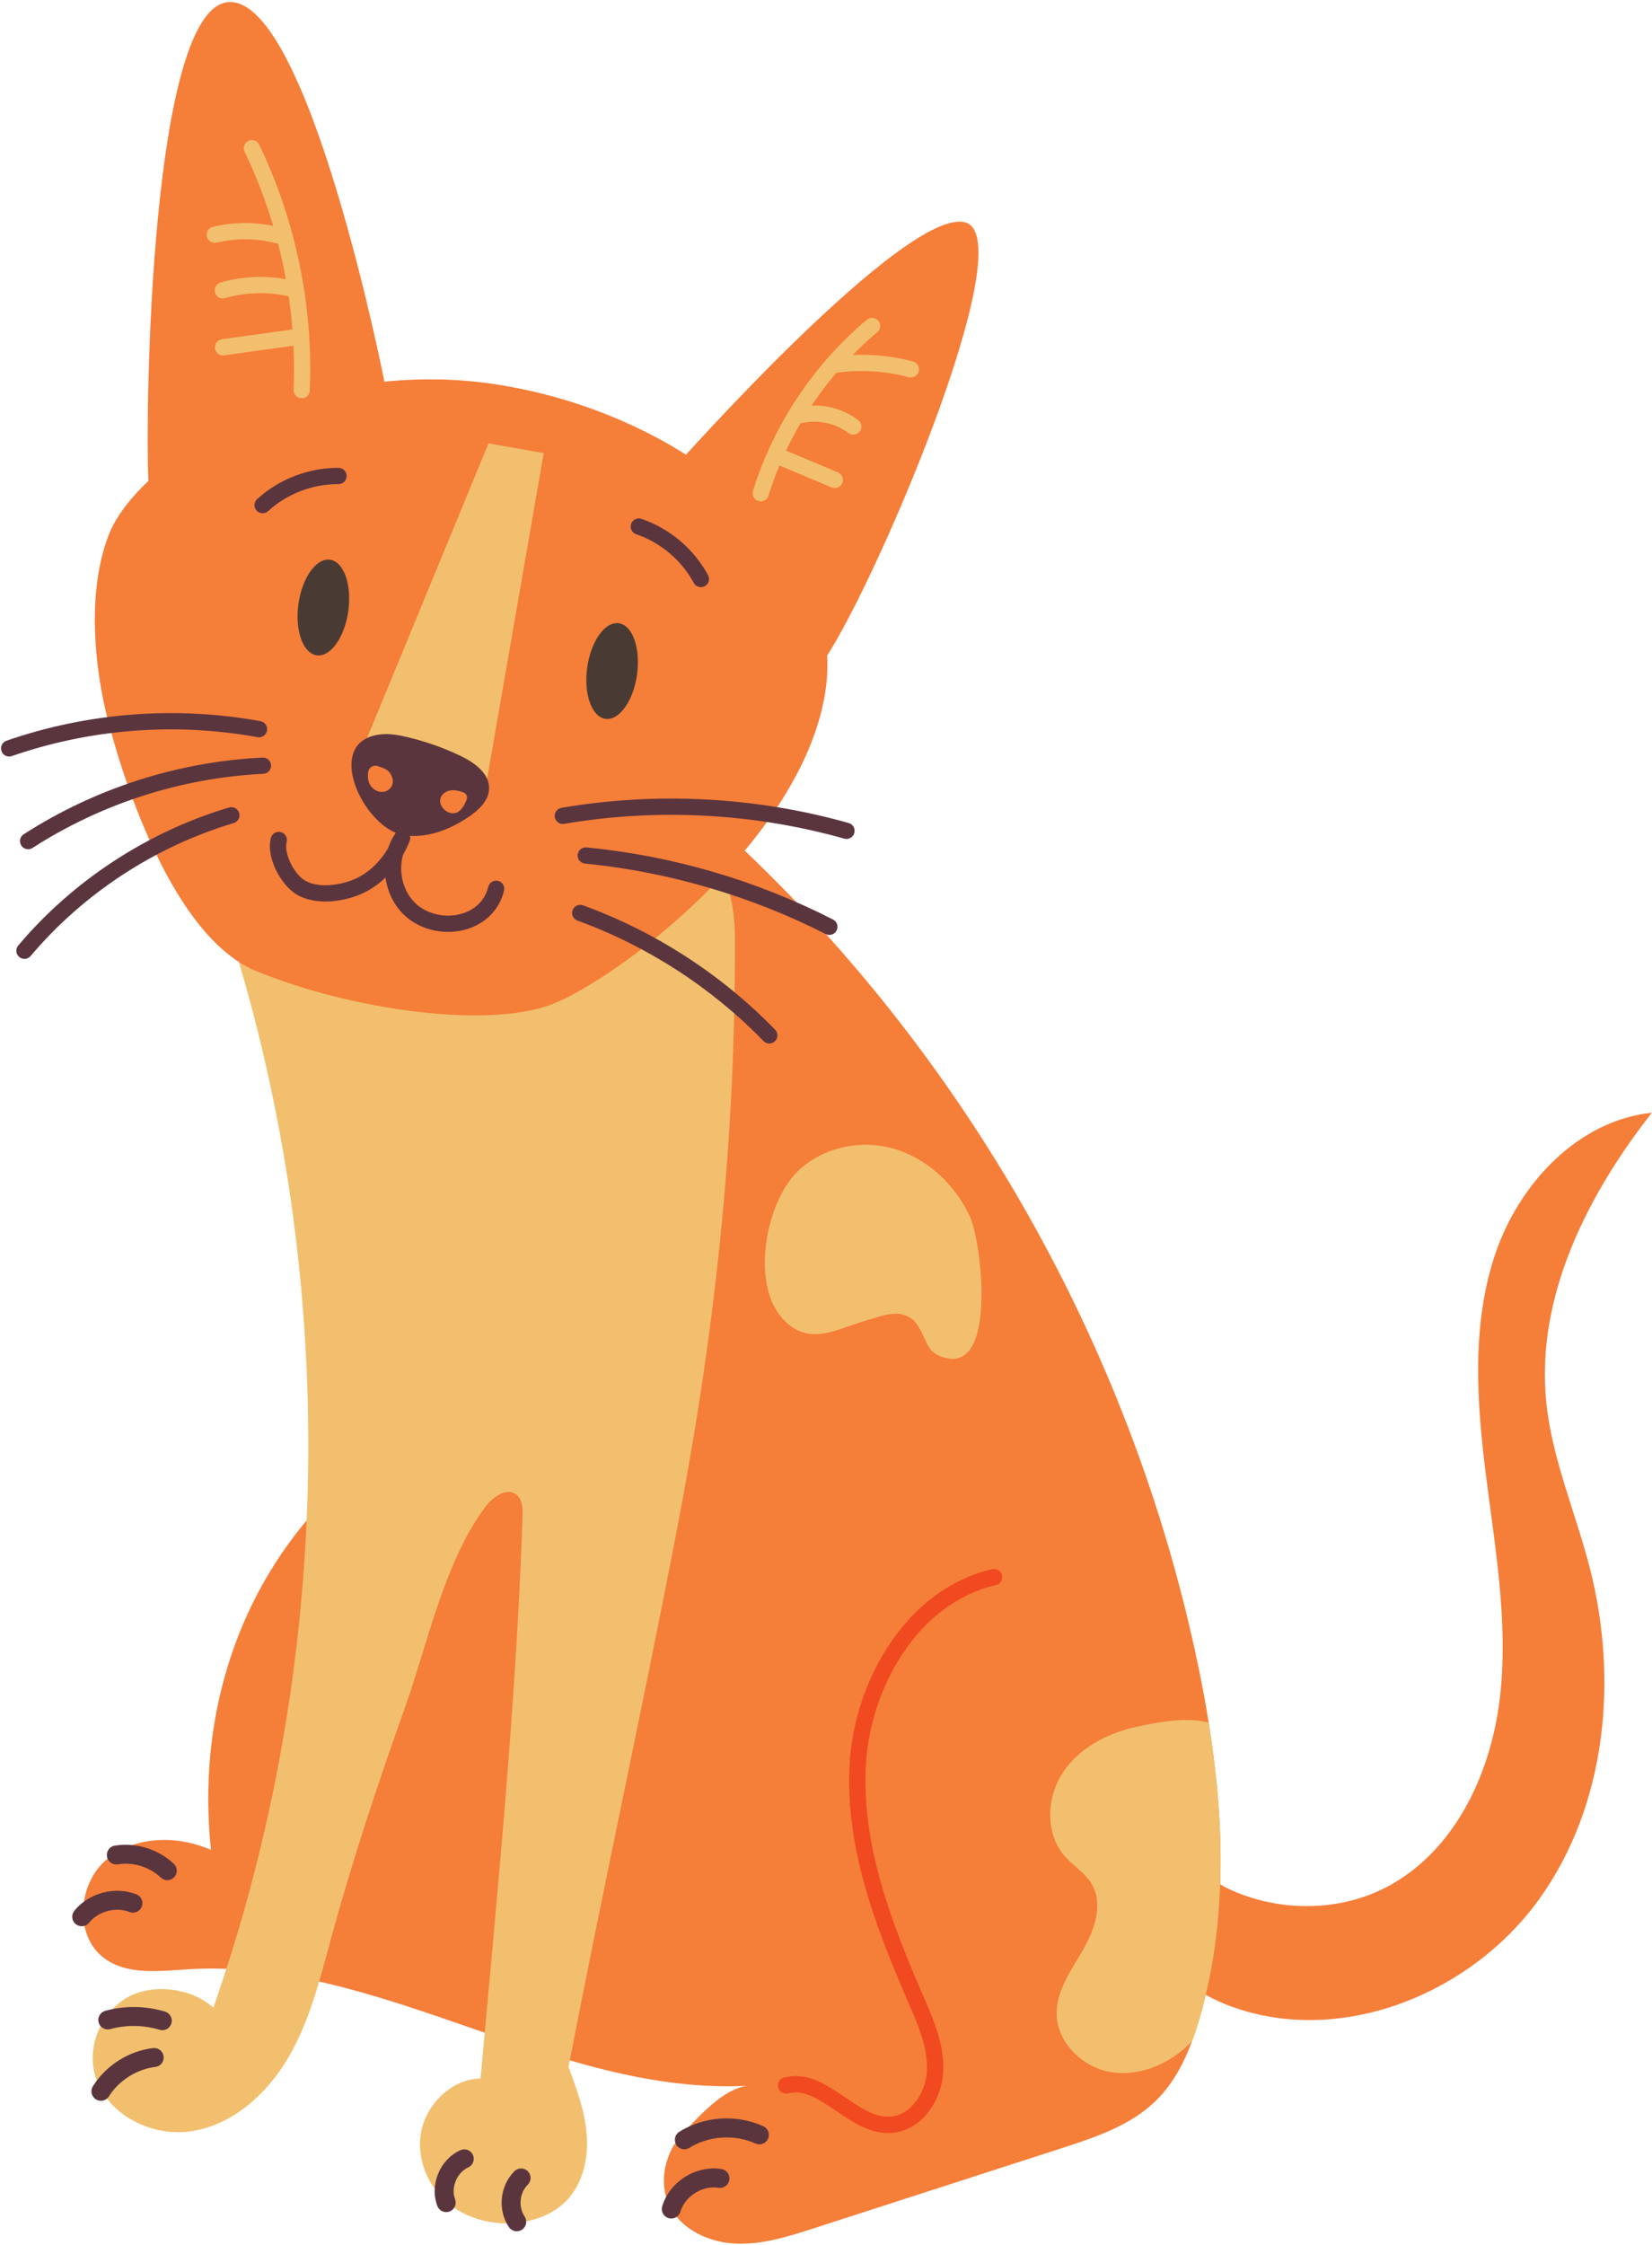 <?xml version="1.0" encoding="UTF-8" standalone="no"?><svg xmlns="http://www.w3.org/2000/svg" xmlns:xlink="http://www.w3.org/1999/xlink" fill="#000000" height="425" preserveAspectRatio="xMidYMid meet" version="1" viewBox="130.9 37.4 313.0 425.0" width="313" zoomAndPan="magnify"><g><g id="change1_1"><path d="M 394.895 393.984 C 407.047 386.887 413.508 372.633 415.102 358.652 C 416.695 344.672 414.191 330.598 412.43 316.637 C 410.672 302.672 409.703 288.16 414.203 274.828 C 418.703 261.492 429.879 249.543 443.875 248.074 C 431.57 263.758 421.859 283.027 423.863 302.863 C 424.953 313.645 429.418 323.762 432.113 334.258 C 437.547 355.391 435.273 379.191 422.559 396.926 C 409.844 414.656 385.723 424.617 365.059 417.605 C 359.098 415.582 353.301 411.98 350.516 406.336 C 348.633 402.52 348.211 396.129 351.23 392.648 C 355.801 387.379 358.523 392.59 363.613 394.996 C 373.387 399.609 385.496 399.477 394.895 393.984" fill="#f57e39"/></g><g id="change1_2"><path d="M 358.176 419.527 C 357.742 421.012 357.266 422.488 356.723 423.941 C 355.18 428.066 353.102 431.977 349.992 435.047 C 345.18 439.816 338.484 442.043 332.043 444.125 C 316.391 449.18 300.734 454.238 285.078 459.293 C 280.266 460.848 275.32 462.422 270.266 462.191 C 265.215 461.961 259.941 459.543 257.73 454.992 C 255.566 450.527 256.91 444.848 260.328 441.254 C 263.504 437.918 267.926 432.918 272.508 432.305 C 254.461 433.246 237.156 427.254 219.848 421.262 C 202.41 415.227 184.969 409.191 166.75 410.238 C 161.234 410.559 155.141 411.445 150.684 408.18 C 144.98 403.992 145.59 394.352 150.887 389.66 C 156.184 384.969 164.406 384.801 170.879 387.652 C 168.352 364.066 174.996 340.648 190.918 323.07 C 197.109 292.258 198.371 260.652 195.59 229.348 C 195.293 226.027 194.992 222.488 196.562 219.543 C 198.434 216.035 202.441 214.328 206.145 212.883 C 224.98 205.539 246.449 199.605 265.289 192.262 C 312.086 234.055 345.035 291.094 357.855 352.508 C 358.621 356.16 359.316 359.848 359.906 363.555 C 362.91 382.25 363.445 401.445 358.176 419.527" fill="#f57e39"/></g><g id="change2_1"><path d="M 174.5 214.121 C 195.293 279.906 194.156 352.422 171.316 417.523 C 167.316 413.805 159.895 412.863 155.125 415.527 C 150.355 418.191 147.633 424.09 148.703 429.449 C 150.27 437.297 159.258 442.133 167.164 440.918 C 175.074 439.703 181.594 433.75 185.609 426.832 C 189.625 419.91 191.555 412.016 193.66 404.293 C 197.672 389.594 202.484 375.125 207.602 360.777 C 211.926 348.637 215.051 333.148 222.832 322.734 C 224.262 320.82 226.926 318.91 228.781 320.414 C 229.914 321.332 229.961 323.012 229.91 324.469 C 228.695 360.082 225.164 395.43 221.949 430.938 C 216.824 430.965 212.156 435.297 210.871 440.258 C 209.586 445.219 211.543 450.754 215.363 454.168 C 219.188 457.582 224.637 458.922 229.703 458.152 C 232.805 457.684 235.848 456.43 238.066 454.223 C 241.262 451.043 242.387 446.242 242.074 441.746 C 241.762 437.254 240.176 432.961 238.609 428.734 C 245.207 394.742 252.242 362.645 258.844 328.648 C 266.309 290.18 270.262 254.41 270.145 215.219 C 270.129 208.793 268.891 200.863 262.812 198.781 C 256.246 196.535 250.348 202.984 245.031 207.441 C 235.68 215.289 222.922 218.109 210.723 217.656 C 198.523 217.203 186.227 217.523 174.5 214.121" fill="#f2bf6e"/></g><g id="change1_3"><path d="M 151.34 173.641 C 151.34 173.641 160.875 213.762 179.547 221.309 C 198.215 228.859 223.242 232.035 235.156 227.664 C 247.074 223.297 282.43 197.078 287.195 168.875 C 291.965 140.672 259.508 115.25 224.293 110.086 C 189.078 104.922 156.902 123.988 151.34 139.082 C 145.781 154.18 151.34 173.641 151.34 173.641" fill="#f57e39"/></g><g id="change1_4"><path d="M 258.992 125.578 C 258.992 125.578 302.688 76.355 313.809 79.516 C 324.934 82.676 295.539 151 286.402 163.312 C 286.402 163.312 278.457 132.328 258.992 125.578" fill="#f57e39"/></g><g id="change1_5"><path d="M 203.734 109.668 C 203.734 109.668 189.477 37.391 174.383 37.789 C 159.285 38.184 158.383 116.648 159.031 128.461 L 203.734 109.668" fill="#f57e39"/></g><g id="change2_2"><path d="M 223.453 121.344 L 199.758 178.805 L 223 185.957 L 233.918 123.191" fill="#f2bf6e"/></g><g id="change3_1"><path d="M 203.082 176.438 C 191.848 177.609 199.762 194.27 207.383 195.516 C 211.676 196.215 216.043 194.512 219.656 192.094 C 221.566 190.812 223.492 189.035 223.559 186.738 C 223.648 183.824 220.785 181.77 218.16 180.516 C 214.938 178.977 211.555 177.781 208.082 176.961 C 206.445 176.57 204.758 176.266 203.082 176.438" fill="#5b353e"/></g><g id="change3_2"><path d="M 215.805 213.836 C 212.965 213.836 210.137 212.883 207.992 211.098 C 205.723 209.211 204.34 206.449 203.941 203.551 C 202.914 204.539 201.789 205.379 200.578 206.051 C 196.844 208.125 190.816 209.059 187.008 206.699 C 184.07 204.879 181.277 199.723 182.223 196.051 C 182.434 195.227 183.27 194.73 184.094 194.941 C 184.918 195.152 185.414 195.992 185.203 196.816 C 184.672 198.891 186.496 202.762 188.629 204.082 C 191.301 205.734 196.137 204.992 199.086 203.359 C 201.211 202.18 203.047 200.328 204.414 198.023 C 204.746 197.012 205.215 196.047 205.832 195.16 C 206.277 194.52 207.133 194.316 207.82 194.684 C 208.512 195.055 208.812 195.879 208.527 196.605 C 208.16 197.531 207.734 198.418 207.258 199.258 C 206.305 202.566 207.316 206.531 209.961 208.734 C 212.289 210.672 215.715 211.285 218.684 210.301 C 220.113 209.828 222.625 208.551 223.406 205.309 C 223.605 204.484 224.438 203.977 225.266 204.176 C 226.09 204.375 226.598 205.207 226.398 206.031 C 225.57 209.457 223.113 212.078 219.652 213.223 C 218.41 213.637 217.105 213.836 215.805 213.836" fill="#5b353e"/></g><g id="change1_6"><path d="M 218.734 187.449 C 217.938 187.141 217.113 186.926 216.242 187.055 C 215.848 187.113 215.465 187.266 215.141 187.496 C 213.188 188.902 214.941 191.445 216.812 191.383 C 218.062 191.34 218.832 190.055 219.324 188.773 C 219.527 188.246 219.262 187.652 218.734 187.449" fill="#f57e39"/></g><g id="change1_7"><path d="M 200.688 183.461 C 200.848 182.664 201.664 182.188 202.434 182.434 C 203.211 182.684 204.043 182.969 204.473 183.402 C 205.266 184.203 205.68 185.496 204.969 186.473 C 204.148 187.602 202.562 187.594 201.539 186.645 C 200.668 185.836 200.453 184.613 200.688 183.461" fill="#f57e39"/></g><g id="change3_3"><path d="M 180.656 134.574 C 180.238 134.574 179.824 134.406 179.52 134.074 C 178.945 133.449 178.992 132.473 179.617 131.902 C 183.781 128.094 189.426 125.941 195.051 125.984 C 195.902 125.992 196.586 126.688 196.578 127.539 C 196.57 128.383 195.883 129.062 195.039 129.062 L 194.863 129.062 C 190.043 129.062 185.254 130.922 181.695 134.172 C 181.398 134.441 181.027 134.574 180.656 134.574" fill="#5b353e"/></g><g id="change3_4"><path d="M 263.191 148.484 C 262.844 148.363 262.535 148.113 262.344 147.762 C 260.055 143.52 256.141 140.191 251.59 138.605 L 251.426 138.547 C 250.629 138.27 250.203 137.402 250.473 136.602 C 250.746 135.797 251.621 135.363 252.426 135.637 L 252.602 135.699 C 257.871 137.531 262.402 141.387 265.055 146.301 C 265.457 147.047 265.18 147.98 264.43 148.387 C 264.035 148.598 263.586 148.621 263.191 148.484" fill="#5b353e"/></g><g id="change2_3"><path d="M 275.039 132.328 C 274.887 132.328 274.734 132.305 274.582 132.262 C 273.77 132.008 273.316 131.145 273.566 130.336 C 277.438 117.832 285.102 106.328 295.148 97.941 C 295.801 97.398 296.773 97.484 297.316 98.137 C 297.863 98.789 297.773 99.762 297.121 100.305 C 287.523 108.316 280.203 119.301 276.508 131.242 C 276.305 131.906 275.695 132.328 275.039 132.328" fill="#f2bf6e"/></g><g id="change2_4"><path d="M 188.066 112.809 L 188 112.805 C 187.152 112.77 186.492 112.055 186.527 111.203 C 187.172 95.699 183.957 80.113 177.238 66.129 C 176.871 65.363 177.195 64.445 177.961 64.074 C 178.727 63.707 179.645 64.031 180.016 64.797 C 186.949 79.234 190.266 95.324 189.602 111.332 C 189.57 112.16 188.887 112.809 188.066 112.809" fill="#f2bf6e"/></g><g id="change3_5"><path d="M 132.633 180.633 C 131.996 180.633 131.398 180.234 131.18 179.598 C 130.902 178.793 131.328 177.918 132.129 177.641 C 147.555 172.305 164.191 171.023 180.25 173.941 C 181.086 174.094 181.641 174.895 181.488 175.73 C 181.336 176.566 180.535 177.121 179.699 176.973 C 164.16 174.148 148.062 175.387 133.137 180.551 C 132.969 180.605 132.801 180.633 132.633 180.633" fill="#5b353e"/></g><g id="change3_6"><path d="M 136.23 198.191 C 135.723 198.191 135.227 197.941 134.934 197.484 C 134.473 196.77 134.68 195.816 135.395 195.355 C 148.926 186.648 164.57 181.629 180.641 180.832 C 181.488 180.793 182.211 181.445 182.254 182.293 C 182.297 183.145 181.641 183.867 180.793 183.906 C 165.262 184.676 150.137 189.531 137.059 197.945 C 136.801 198.113 136.516 198.191 136.23 198.191" fill="#5b353e"/></g><g id="change3_7"><path d="M 135.531 218.945 C 135.18 218.945 134.828 218.824 134.539 218.582 C 133.891 218.035 133.809 217.062 134.355 216.414 C 144.711 204.133 158.895 194.855 174.297 190.289 C 175.109 190.047 175.969 190.512 176.211 191.324 C 176.449 192.141 175.984 192.996 175.172 193.238 C 160.344 197.641 146.684 206.574 136.707 218.398 C 136.402 218.758 135.969 218.945 135.531 218.945" fill="#5b353e"/></g><g id="change3_8"><path d="M 291.277 196.242 C 291.141 196.242 291 196.223 290.859 196.184 C 273.711 191.352 255.359 190.383 237.793 193.387 C 236.957 193.531 236.16 192.965 236.016 192.129 C 235.871 191.289 236.438 190.492 237.273 190.352 C 255.289 187.27 274.105 188.262 291.695 193.223 C 292.516 193.449 292.988 194.301 292.762 195.121 C 292.566 195.797 291.949 196.242 291.277 196.242" fill="#5b353e"/></g><g id="change3_9"><path d="M 288.035 214.414 C 287.801 214.414 287.562 214.359 287.34 214.246 C 273.246 207.062 257.473 202.449 241.73 200.906 C 240.883 200.824 240.266 200.07 240.348 199.227 C 240.43 198.379 241.18 197.762 242.031 197.844 C 258.383 199.445 274.098 204.039 288.738 211.504 C 289.496 211.891 289.797 212.816 289.41 213.574 C 289.137 214.105 288.598 214.414 288.035 214.414" fill="#5b353e"/></g><g id="change3_10"><path d="M 276.656 234.973 C 276.254 234.973 275.852 234.816 275.551 234.504 C 265.738 224.395 253.555 216.512 240.312 211.703 C 239.516 211.41 239.102 210.527 239.391 209.73 C 239.684 208.93 240.566 208.52 241.363 208.809 C 255.039 213.773 267.629 221.922 277.762 232.359 C 278.352 232.969 278.34 233.945 277.727 234.535 C 277.43 234.828 277.043 234.973 276.656 234.973" fill="#5b353e"/></g><g id="change2_5"><path d="M 183.504 83.484 C 183.375 83.484 183.242 83.469 183.113 83.434 C 179.473 82.492 175.609 82.457 171.953 83.34 C 171.125 83.539 170.293 83.031 170.094 82.203 C 169.895 81.379 170.402 80.547 171.23 80.348 C 175.379 79.348 179.754 79.383 183.887 80.453 C 184.711 80.668 185.203 81.508 184.992 82.332 C 184.812 83.023 184.188 83.484 183.504 83.484" fill="#f2bf6e"/></g><g id="change2_6"><path d="M 173.121 93.91 C 172.453 93.91 171.836 93.469 171.641 92.797 C 171.406 91.98 171.879 91.125 172.695 90.891 C 177.078 89.621 181.746 89.488 186.199 90.492 C 187.027 90.684 187.547 91.508 187.359 92.336 C 187.172 93.164 186.348 93.684 185.52 93.496 C 181.574 92.605 177.434 92.727 173.547 93.848 C 173.406 93.891 173.262 93.91 173.121 93.91" fill="#f2bf6e"/></g><g id="change2_7"><path d="M 173.164 104.695 C 172.406 104.695 171.746 104.141 171.641 103.367 C 171.523 102.527 172.109 101.75 172.953 101.633 L 187.254 99.641 C 188.094 99.52 188.871 100.109 188.988 100.949 C 189.105 101.793 188.52 102.57 187.676 102.688 L 173.379 104.68 L 173.164 104.695" fill="#f2bf6e"/></g><g id="change2_8"><path d="M 303.477 108.871 C 303.344 108.871 303.211 108.852 303.078 108.816 C 298.656 107.637 293.922 107.344 289.387 107.973 C 288.543 108.09 287.766 107.504 287.648 106.66 C 287.531 105.816 288.121 105.039 288.961 104.926 C 293.898 104.238 299.055 104.559 303.871 105.844 C 304.695 106.062 305.184 106.906 304.965 107.727 C 304.777 108.414 304.156 108.871 303.477 108.871" fill="#f2bf6e"/></g><g id="change2_9"><path d="M 292.566 119.695 C 292.242 119.695 291.914 119.594 291.641 119.387 C 289.219 117.559 286 116.84 283.031 117.465 C 282.199 117.641 281.383 117.109 281.207 116.277 C 281.031 115.445 281.566 114.629 282.398 114.453 C 286.227 113.645 290.371 114.57 293.492 116.93 C 294.172 117.441 294.309 118.406 293.793 119.086 C 293.492 119.484 293.031 119.695 292.566 119.695" fill="#f2bf6e"/></g><g id="change2_10"><path d="M 289.07 129.805 C 288.871 129.805 288.668 129.77 288.473 129.688 L 277.602 125.121 C 276.816 124.793 276.445 123.891 276.777 123.105 C 277.105 122.324 278.008 121.953 278.789 122.281 L 289.664 126.848 C 290.449 127.176 290.816 128.078 290.488 128.863 C 290.242 129.453 289.672 129.805 289.07 129.805" fill="#f2bf6e"/></g><g id="change4_1"><path d="M 299.152 441.25 C 295.473 441.25 292.344 439.121 289.312 437.062 C 286.676 435.27 284.16 433.559 281.625 433.559 C 281.16 433.559 280.699 433.613 280.234 433.738 C 280.102 433.773 279.973 433.789 279.84 433.789 C 279.16 433.789 278.535 433.336 278.352 432.645 C 278.137 431.82 278.625 430.98 279.445 430.762 C 280.207 430.562 280.949 430.469 281.668 430.469 C 285.094 430.469 288.109 432.52 291.047 434.516 C 293.805 436.391 296.422 438.172 299.164 438.172 C 299.328 438.172 299.492 438.164 299.66 438.152 C 303.621 437.84 306.305 433.457 306.523 429.57 C 306.766 425.219 304.887 420.883 303.066 416.691 C 296.859 402.379 290.895 387.078 291.902 371.027 C 292.863 355.766 302.441 338.32 318.891 334.504 C 319.008 334.477 319.125 334.465 319.242 334.465 C 319.941 334.465 320.574 334.945 320.738 335.656 C 320.93 336.484 320.414 337.312 319.586 337.504 C 304.605 340.98 295.863 357.098 294.977 371.223 C 294.008 386.59 299.832 401.496 305.883 415.445 C 307.852 419.988 309.879 424.66 309.594 429.742 C 309.301 435.031 305.594 440.77 299.902 441.223 C 299.648 441.242 299.398 441.25 299.152 441.25" fill="#f14920"/></g><g id="change2_11"><path d="M 314.695 267.793 C 311.855 261.629 306.438 256.551 299.883 254.789 C 293.328 253.027 285.758 254.91 281.27 259.996 C 275.84 266.152 273.055 281.199 279.664 287.586 C 284.59 292.348 289.707 288.867 295.223 287.355 C 297.605 286.699 300.219 285.496 302.695 286.543 C 306.031 287.957 305.664 292.633 308.598 293.984 C 320.203 299.324 316.859 272.488 314.695 267.793" fill="#f2bf6e"/></g><g id="change2_12"><path d="M 358.176 419.527 C 357.742 421.012 357.266 422.488 356.723 423.941 L 356.656 424.012 C 352.746 427.988 347.117 430.57 341.602 429.758 C 336.086 428.941 331.098 424.145 331.098 418.574 C 331.105 414.164 333.922 410.348 336.121 406.531 C 338.328 402.715 339.98 397.824 337.707 394.047 C 336.449 391.965 334.238 390.672 332.633 388.844 C 328.914 384.598 329.145 377.797 332.234 373.07 C 335.328 368.348 340.727 365.52 346.25 364.336 C 350.582 363.398 355.742 362.441 359.906 363.555 C 362.91 382.25 363.445 401.445 358.176 419.527" fill="#f2bf6e"/></g><g id="change3_11"><path d="M 162.598 393.125 C 162.215 393.125 161.836 392.984 161.535 392.699 C 159.355 390.629 156.156 389.645 153.191 390.133 C 152.352 390.27 151.559 389.699 151.422 388.863 C 151.285 388.023 151.852 387.23 152.691 387.094 C 156.594 386.453 160.793 387.746 163.656 390.469 C 164.273 391.055 164.297 392.027 163.711 392.645 C 163.41 392.965 163.004 393.125 162.598 393.125" fill="#5b353e"/></g><g id="change3_12"><path d="M 154.711 389.75 C 157.277 389.75 159.855 390.746 161.715 392.516 C 162.211 392.988 163.055 392.965 163.527 392.469 C 163.762 392.219 163.887 391.895 163.879 391.551 C 163.871 391.211 163.73 390.891 163.48 390.656 C 160.672 387.988 156.555 386.719 152.734 387.348 C 152.035 387.461 151.562 388.121 151.676 388.82 C 151.789 389.52 152.453 389.992 153.148 389.879 C 153.664 389.793 154.188 389.75 154.711 389.75 Z M 162.598 393.383 C 162.133 393.383 161.695 393.203 161.359 392.887 C 159.234 390.867 156.121 389.91 153.23 390.383 C 152.258 390.547 151.328 389.879 151.168 388.902 C 151.008 387.926 151.672 387 152.648 386.84 C 156.629 386.184 160.914 387.508 163.836 390.281 C 164.18 390.613 164.379 391.059 164.391 391.539 C 164.402 392.02 164.227 392.473 163.898 392.82 C 163.555 393.184 163.094 393.383 162.598 393.383" fill="#5b353e"/></g><g id="change3_13"><path d="M 146.379 401.844 C 146.039 401.844 145.695 401.734 145.41 401.504 C 144.75 400.969 144.648 400 145.184 399.34 C 147.859 396.027 152.684 394.75 156.648 396.297 C 157.441 396.605 157.832 397.5 157.523 398.289 C 157.215 399.082 156.32 399.477 155.527 399.164 C 152.824 398.109 149.402 399.016 147.578 401.273 C 147.273 401.648 146.828 401.844 146.379 401.844" fill="#5b353e"/></g><g id="change3_14"><path d="M 153.113 395.898 C 150.18 395.898 147.246 397.195 145.383 399.5 C 145.168 399.766 145.066 400.102 145.105 400.441 C 145.141 400.781 145.309 401.09 145.574 401.305 C 146.105 401.734 146.945 401.645 147.379 401.113 C 149.273 398.77 152.816 397.828 155.621 398.926 C 155.941 399.051 156.289 399.043 156.605 398.906 C 156.918 398.77 157.16 398.516 157.285 398.199 C 157.539 397.539 157.215 396.793 156.555 396.535 C 155.453 396.105 154.281 395.898 153.113 395.898 Z M 146.379 402.102 C 145.969 402.102 145.57 401.961 145.25 401.703 C 144.879 401.402 144.645 400.973 144.594 400.496 C 144.543 400.02 144.684 399.551 144.984 399.176 C 147.73 395.781 152.676 394.473 156.742 396.059 C 157.664 396.418 158.121 397.461 157.762 398.387 C 157.59 398.832 157.25 399.184 156.809 399.375 C 156.371 399.57 155.883 399.578 155.438 399.402 C 152.828 398.387 149.535 399.262 147.777 401.434 C 147.434 401.859 146.926 402.102 146.379 402.102" fill="#5b353e"/></g><g id="change3_15"><path d="M 161.652 421.527 C 161.504 421.527 161.352 421.508 161.199 421.461 C 158.16 420.527 154.797 420.484 151.73 421.332 C 150.91 421.559 150.062 421.078 149.836 420.262 C 149.609 419.441 150.09 418.594 150.906 418.363 C 154.531 417.359 158.508 417.414 162.102 418.516 C 162.914 418.766 163.371 419.625 163.121 420.438 C 162.922 421.102 162.309 421.527 161.652 421.527" fill="#5b353e"/></g><g id="change3_16"><path d="M 156.238 420.469 C 157.949 420.469 159.656 420.719 161.273 421.215 C 161.949 421.422 162.676 421.027 162.879 420.363 C 162.977 420.035 162.945 419.688 162.785 419.387 C 162.621 419.086 162.355 418.863 162.027 418.762 C 158.48 417.672 154.555 417.621 150.977 418.613 C 150.297 418.801 149.895 419.512 150.082 420.191 C 150.273 420.871 150.98 421.273 151.66 421.086 C 153.141 420.676 154.691 420.469 156.238 420.469 Z M 161.652 421.785 C 161.473 421.785 161.297 421.758 161.125 421.707 C 158.129 420.789 154.816 420.742 151.801 421.578 C 150.844 421.844 149.852 421.281 149.59 420.328 C 149.461 419.867 149.52 419.383 149.758 418.965 C 149.992 418.547 150.379 418.246 150.84 418.117 C 154.512 417.102 158.535 417.156 162.176 418.27 C 162.637 418.41 163.012 418.723 163.238 419.145 C 163.461 419.57 163.508 420.055 163.367 420.516 C 163.137 421.273 162.445 421.785 161.652 421.785" fill="#5b353e"/></g><g id="change3_17"><path d="M 150.016 434.891 C 149.738 434.891 149.453 434.812 149.199 434.652 C 148.48 434.199 148.262 433.25 148.715 432.531 C 151.168 428.637 155.359 425.98 159.93 425.43 C 160.766 425.324 161.539 425.93 161.641 426.773 C 161.742 427.617 161.145 428.383 160.301 428.484 C 156.695 428.922 153.258 431.102 151.32 434.172 C 151.027 434.637 150.527 434.891 150.016 434.891" fill="#5b353e"/></g><g id="change3_18"><path d="M 160.117 425.672 L 159.961 425.684 C 155.469 426.227 151.344 428.84 148.934 432.668 C 148.75 432.957 148.691 433.301 148.77 433.637 C 148.844 433.969 149.047 434.254 149.336 434.438 C 149.918 434.805 150.738 434.613 151.105 434.035 C 153.078 430.898 156.59 428.676 160.27 428.23 C 160.609 428.188 160.91 428.02 161.121 427.746 C 161.336 427.48 161.43 427.145 161.387 426.805 C 161.348 426.461 161.176 426.156 160.902 425.945 C 160.676 425.77 160.402 425.672 160.117 425.672 Z M 150.016 435.148 C 149.68 435.148 149.348 435.051 149.062 434.871 C 148.223 434.344 147.973 433.23 148.5 432.395 C 150.992 428.438 155.254 425.734 159.898 425.172 C 160.371 425.113 160.84 425.246 161.219 425.539 C 161.598 425.84 161.84 426.266 161.898 426.742 C 161.953 427.219 161.824 427.688 161.527 428.066 C 161.23 428.441 160.805 428.684 160.328 428.738 C 156.801 429.168 153.434 431.301 151.539 434.309 C 151.207 434.836 150.641 435.148 150.016 435.148" fill="#5b353e"/></g><g id="change3_19"><path d="M 215.441 455.973 C 214.824 455.973 214.238 455.594 214.004 454.98 C 212.531 451.121 214.469 446.43 218.234 444.734 C 219.012 444.383 219.922 444.73 220.27 445.504 C 220.621 446.281 220.273 447.191 219.5 447.539 C 217.246 448.555 216 451.574 216.883 453.883 C 217.184 454.676 216.785 455.566 215.992 455.867 C 215.812 455.938 215.625 455.973 215.441 455.973" fill="#5b353e"/></g><g id="change3_20"><path d="M 218.867 444.852 C 218.688 444.852 218.508 444.891 218.34 444.965 C 214.691 446.609 212.816 451.152 214.246 454.891 C 214.488 455.527 215.254 455.879 215.902 455.629 C 216.223 455.508 216.473 455.266 216.613 454.957 C 216.754 454.641 216.766 454.293 216.641 453.973 C 215.715 451.547 217.027 448.371 219.395 447.305 C 220.039 447.016 220.328 446.254 220.035 445.609 C 219.898 445.297 219.645 445.059 219.32 444.938 C 219.176 444.883 219.02 444.852 218.867 444.852 Z M 215.441 456.227 C 214.703 456.227 214.027 455.762 213.766 455.07 C 212.242 451.09 214.242 446.246 218.129 444.5 C 218.566 444.301 219.055 444.285 219.504 444.457 C 219.953 444.629 220.309 444.961 220.504 445.398 C 220.91 446.305 220.508 447.367 219.605 447.773 C 217.469 448.734 216.285 451.602 217.121 453.789 C 217.293 454.238 217.277 454.727 217.082 455.164 C 216.887 455.602 216.531 455.938 216.086 456.109 C 215.879 456.188 215.66 456.227 215.441 456.227" fill="#5b353e"/></g><g id="change3_21"><path d="M 228.809 459.598 C 228.316 459.598 227.832 459.363 227.535 458.922 C 225.418 455.809 225.863 451.297 228.555 448.656 C 229.16 448.062 230.133 448.07 230.73 448.68 C 231.324 449.285 231.316 450.258 230.711 450.855 C 229.078 452.457 228.797 455.301 230.082 457.191 C 230.559 457.898 230.375 458.855 229.672 459.332 C 229.406 459.512 229.105 459.598 228.809 459.598" fill="#5b353e"/></g><g id="change3_22"><path d="M 229.633 448.473 C 229.293 448.473 228.977 448.605 228.734 448.84 C 226.129 451.395 225.695 455.762 227.746 458.777 C 228.129 459.344 228.961 459.508 229.527 459.117 C 230.113 458.723 230.266 457.922 229.867 457.336 C 228.516 455.348 228.812 452.355 230.531 450.672 C 230.773 450.43 230.91 450.109 230.914 449.77 C 230.918 449.426 230.785 449.102 230.547 448.859 C 230.309 448.613 229.984 448.477 229.645 448.473 Z M 228.809 459.855 C 228.215 459.855 227.656 459.559 227.324 459.066 C 225.137 455.852 225.598 451.199 228.375 448.477 C 228.711 448.145 229.156 447.961 229.633 447.961 L 229.648 447.961 C 230.129 447.965 230.578 448.156 230.914 448.496 C 231.25 448.84 231.434 449.293 231.43 449.773 C 231.422 450.254 231.23 450.703 230.891 451.039 C 229.344 452.559 229.074 455.254 230.293 457.047 C 230.852 457.867 230.637 458.988 229.816 459.543 C 229.52 459.746 229.172 459.855 228.809 459.855" fill="#5b353e"/></g><g id="change3_23"><path d="M 260.562 444.074 C 260.047 444.074 259.547 443.82 259.254 443.352 C 258.805 442.629 259.023 441.68 259.746 441.23 C 264.41 438.324 270.414 437.93 275.414 440.199 C 276.191 440.551 276.531 441.465 276.18 442.238 C 275.828 443.012 274.918 443.355 274.145 443.004 C 270.129 441.184 265.117 441.512 261.375 443.844 C 261.121 444 260.84 444.074 260.562 444.074" fill="#5b353e"/></g><g id="change3_24"><path d="M 268.57 438.996 C 265.531 438.996 262.492 439.82 259.883 441.449 C 259.59 441.629 259.387 441.91 259.312 442.246 C 259.234 442.582 259.289 442.922 259.473 443.215 C 259.707 443.594 260.113 443.82 260.562 443.82 C 260.801 443.82 261.035 443.754 261.238 443.625 C 265.051 441.25 270.16 440.914 274.25 442.77 C 274.562 442.914 274.91 442.922 275.23 442.805 C 275.551 442.684 275.805 442.445 275.949 442.133 C 276.238 441.488 275.953 440.727 275.309 440.434 C 273.184 439.469 270.875 438.996 268.57 438.996 Z M 260.562 444.332 C 259.938 444.332 259.367 444.016 259.035 443.484 C 258.512 442.645 258.77 441.535 259.609 441.012 C 264.344 438.062 270.441 437.66 275.523 439.969 C 276.422 440.375 276.824 441.441 276.414 442.344 C 276.219 442.781 275.859 443.113 275.41 443.285 C 274.961 443.453 274.473 443.438 274.039 443.238 C 270.098 441.449 265.18 441.773 261.508 444.062 C 261.223 444.238 260.895 444.332 260.562 444.332" fill="#5b353e"/></g><g id="change3_25"><path d="M 258.086 457.188 C 257.941 457.188 257.793 457.164 257.648 457.121 C 256.832 456.879 256.367 456.023 256.609 455.207 C 257.961 450.656 262.871 447.57 267.559 448.328 C 268.398 448.465 268.969 449.254 268.832 450.094 C 268.695 450.934 267.906 451.504 267.066 451.367 C 263.91 450.859 260.473 453.016 259.562 456.086 C 259.363 456.754 258.75 457.188 258.086 457.188" fill="#5b353e"/></g><g id="change3_26"><path d="M 266.125 448.469 C 262.02 448.469 258.039 451.301 256.855 455.281 C 256.758 455.609 256.797 455.957 256.957 456.258 C 257.121 456.559 257.391 456.777 257.723 456.875 C 258.387 457.074 259.121 456.668 259.316 456.012 C 260.262 452.832 263.832 450.586 267.109 451.113 C 267.449 451.168 267.785 451.09 268.062 450.887 C 268.344 450.688 268.523 450.391 268.578 450.051 C 268.633 449.715 268.555 449.375 268.352 449.098 C 268.152 448.82 267.855 448.637 267.52 448.582 C 267.055 448.508 266.59 448.469 266.125 448.469 Z M 258.086 457.441 C 257.914 457.441 257.742 457.418 257.574 457.367 C 257.113 457.23 256.734 456.922 256.508 456.504 C 256.277 456.082 256.227 455.594 256.363 455.133 C 257.75 450.465 262.789 447.297 267.602 448.074 C 268.074 448.152 268.488 448.406 268.77 448.797 C 269.051 449.184 269.164 449.66 269.086 450.133 C 269.012 450.605 268.754 451.023 268.363 451.305 C 267.977 451.586 267.5 451.695 267.027 451.621 C 263.988 451.133 260.684 453.211 259.809 456.156 C 259.582 456.914 258.875 457.441 258.086 457.441" fill="#5b353e"/></g><g id="change5_1"><path d="M 251.598 165.109 C 250.902 170.105 248.227 173.863 245.617 173.504 C 243.012 173.141 241.461 168.793 242.156 163.797 C 242.852 158.797 245.527 155.039 248.137 155.402 C 250.742 155.766 252.293 160.113 251.598 165.109" fill="#493b34"/></g><g id="change5_2"><path d="M 196.891 153.082 C 196.195 158.078 193.52 161.836 190.91 161.473 C 188.301 161.113 186.754 156.766 187.445 151.77 C 188.145 146.77 190.82 143.012 193.43 143.375 C 196.035 143.738 197.586 148.086 196.891 153.082" fill="#493b34"/></g></g></svg>
